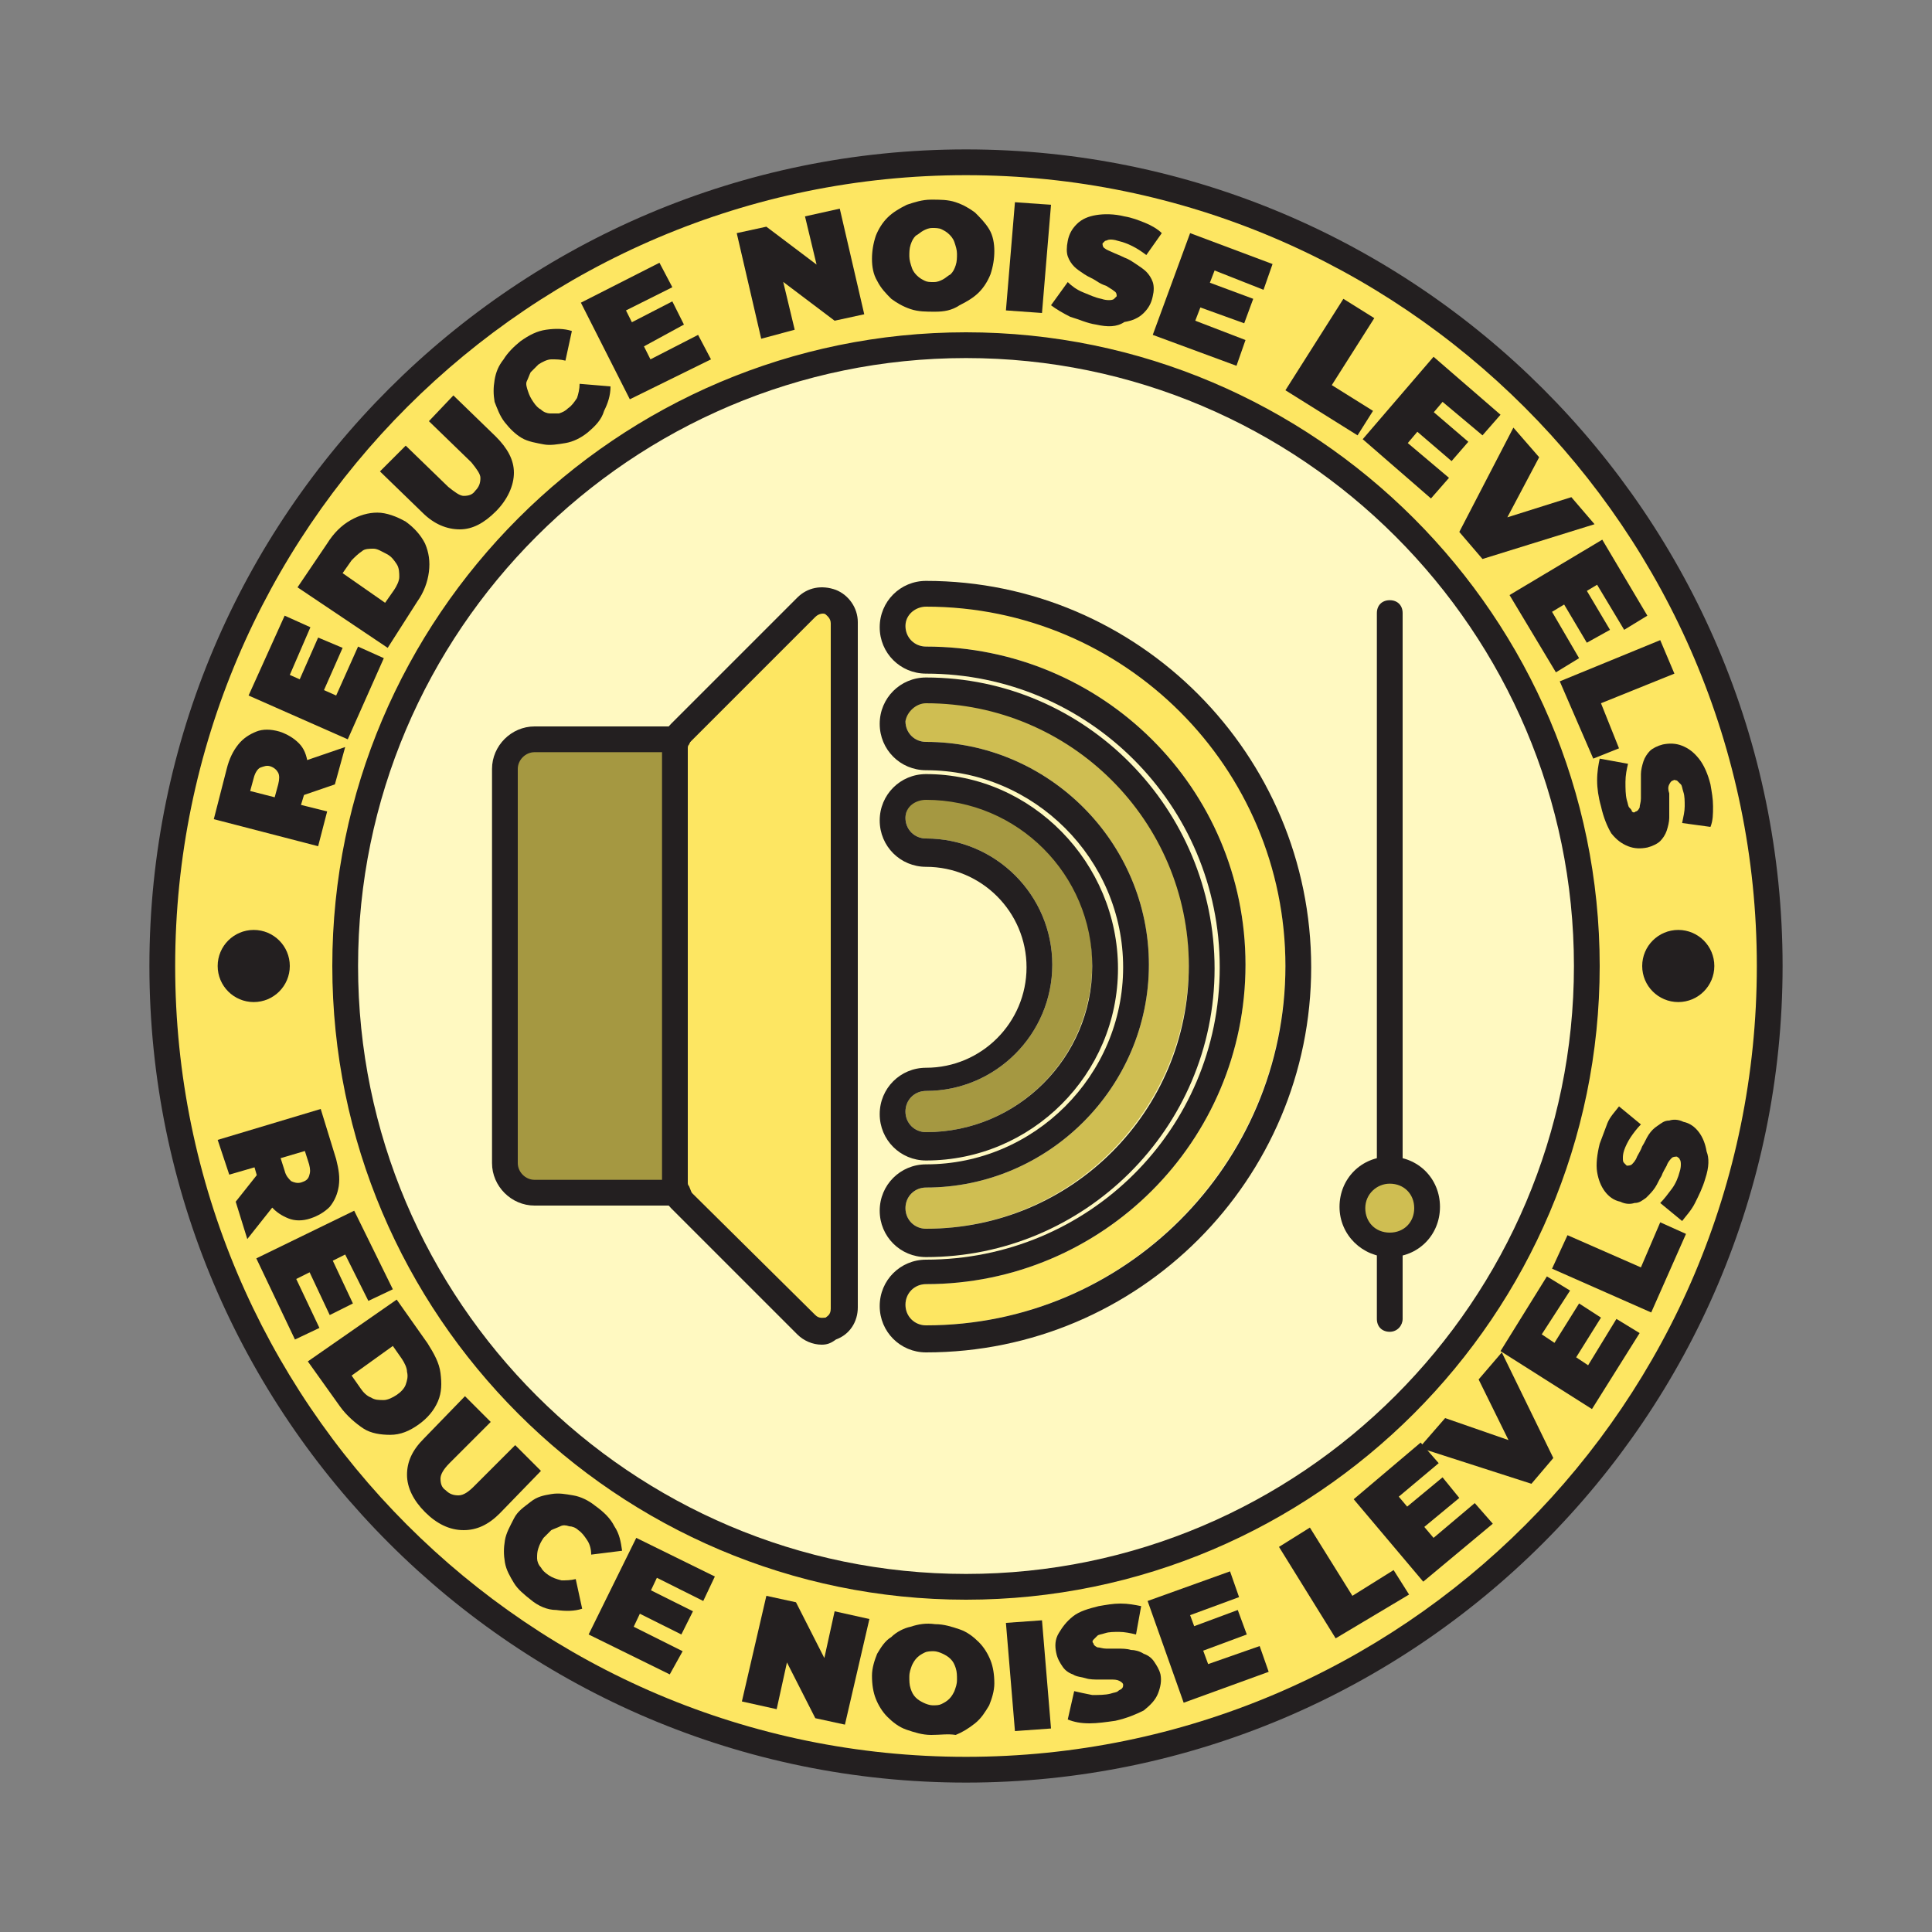 <svg xmlns="http://www.w3.org/2000/svg" xmlns:xlink="http://www.w3.org/1999/xlink" id="Layer_1" x="0px" y="0px" viewBox="0 0 150 150" style="enable-background:new 0 0 150 150;" xml:space="preserve"><rect x="0" y="0" width="150" height="150" fill="#808080" stroke="none"/><style type="text/css">	.st0{fill:#FFF9C1;}	.st1{fill:#FDE662;}	.st2{fill:#231F20;}	.st3{fill:#CFBE52;}	.st4{fill:#A59841;}</style><g>	<path class="st0" d="M75,13.6c-33.8,0-61.4,27.5-61.4,61.4s27.5,61.4,61.4,61.4s61.4-27.5,61.4-61.4S108.8,13.6,75,13.6z"></path>	<g>		<g>			<g>				<g>					<path class="st1" d="M62.6,102.8l-9.8-9.8c-0.3-0.3-0.5-0.8-0.5-1.2V58.1c0-0.5,0.2-0.9,0.5-1.2l9.8-9.8      c1.1-1.1,2.9-0.3,2.9,1.2v53.3C65.5,103.2,63.7,103.9,62.6,102.8z"></path>					<path class="st2" d="M63.8,104.4c-0.7,0-1.4-0.3-1.9-0.8l-9.8-9.8c-0.5-0.5-0.8-1.2-0.8-1.9V58.1c0-0.7,0.3-1.4,0.8-1.9      l9.8-9.8c0.8-0.8,1.9-1,3-0.6c1,0.4,1.7,1.4,1.7,2.5v53.2c0,1.1-0.6,2.1-1.7,2.5C64.5,104.3,64.2,104.4,63.8,104.4z       M63.3,102.1c0.3,0.3,0.6,0.2,0.8,0.2c0.1-0.1,0.4-0.2,0.4-0.7V48.4c0-0.4-0.3-0.6-0.4-0.7c-0.1-0.1-0.5-0.1-0.8,0.2l-9.8,9.8      c-0.1,0.1-0.2,0.3-0.2,0.5v33.7c0,0.2,0.1,0.4,0.2,0.5L63.3,102.1z"></path>				</g>				<g>					<path class="st1" d="M71.9,102.9c-0.9,0-1.6-0.7-1.6-1.6s0.7-1.6,1.6-1.6c13.7,0,24.8-11.1,24.8-24.8S85.6,50.2,71.9,50.2      c-0.9,0-1.6-0.7-1.6-1.6c0-0.9,0.7-1.6,1.6-1.6c15.4,0,27.9,12.5,27.9,27.9S87.3,102.9,71.9,102.9z"></path>					<path class="st2" d="M71.9,47.1c15.4,0,27.9,12.5,27.9,27.9s-12.5,27.9-27.9,27.9c-0.9,0-1.6-0.7-1.6-1.6s0.7-1.6,1.6-1.6      c13.7,0,24.8-11.1,24.8-24.8S85.6,50.2,71.9,50.2c-0.9,0-1.6-0.7-1.6-1.6S71.1,47.1,71.9,47.1 M71.9,45.1c-2,0-3.6,1.6-3.6,3.6      s1.6,3.6,3.6,3.6c12.6,0,22.8,10.2,22.8,22.8S84.5,97.8,71.9,97.8c-2,0-3.6,1.6-3.6,3.6c0,2,1.6,3.6,3.6,3.6      c16.5,0,29.9-13.4,29.9-29.9S88.4,45.1,71.9,45.1L71.9,45.1z"></path>				</g>				<g>					<path class="st3" d="M71.9,95.4c-0.9,0-1.6-0.7-1.6-1.6c0-0.9,0.7-1.6,1.6-1.6c9.5,0,17.3-7.8,17.3-17.3s-7.8-17.3-17.3-17.3      c-0.9,0-1.6-0.7-1.6-1.6c0-0.9,0.7-1.6,1.6-1.6c11.2,0,20.4,9.1,20.4,20.4S83.2,95.4,71.9,95.4z"></path>					<path class="st2" d="M71.9,54.6c11.2,0,20.4,9.1,20.4,20.4s-9.1,20.4-20.4,20.4c-0.9,0-1.6-0.7-1.6-1.6c0-0.9,0.7-1.6,1.6-1.6      c9.5,0,17.3-7.8,17.3-17.3s-7.8-17.3-17.3-17.3c-0.9,0-1.6-0.7-1.6-1.6C70.4,55.3,71.1,54.6,71.9,54.6 M71.9,52.6      c-2,0-3.6,1.6-3.6,3.6c0,2,1.6,3.6,3.6,3.6c8.4,0,15.3,6.9,15.3,15.3s-6.9,15.3-15.3,15.3c-2,0-3.6,1.6-3.6,3.6      c0,2,1.6,3.6,3.6,3.6c12.3,0,22.4-10,22.4-22.4S84.3,52.6,71.9,52.6L71.9,52.6z"></path>				</g>				<g>					<path class="st4" d="M71.9,87.9c-0.9,0-1.6-0.7-1.6-1.6s0.7-1.6,1.6-1.6c5.4,0,9.8-4.4,9.8-9.8s-4.4-9.8-9.8-9.8      c-0.9,0-1.6-0.7-1.6-1.6c0-0.9,0.7-1.6,1.6-1.6c7.1,0,12.9,5.8,12.9,12.9C84.8,82.1,79,87.9,71.9,87.9z"></path>					<path class="st2" d="M71.9,62.1c7.1,0,12.9,5.8,12.9,12.9c0,7.1-5.8,12.9-12.9,12.9c-0.9,0-1.6-0.7-1.6-1.6s0.7-1.6,1.6-1.6      c5.4,0,9.8-4.4,9.8-9.8s-4.4-9.8-9.8-9.8c-0.9,0-1.6-0.7-1.6-1.6S71.1,62.1,71.9,62.1 M71.9,60.1c-2,0-3.6,1.6-3.6,3.6      c0,2,1.6,3.6,3.6,3.6c4.3,0,7.8,3.5,7.8,7.8c0,4.3-3.5,7.8-7.8,7.8c-2,0-3.6,1.6-3.6,3.6c0,2,1.6,3.6,3.6,3.6      c8.2,0,14.9-6.7,14.9-14.9S80.1,60.1,71.9,60.1L71.9,60.1z"></path>				</g>			</g>			<g>				<path class="st4" d="M52.4,91.9V58.1c0-0.3,0.1-0.5,0.2-0.7H41.5c-1.3,0-2.3,1-2.3,2.3v30.6c0,1.3,1,2.3,2.3,2.3h11.1     C52.4,92.4,52.4,92.1,52.4,91.9z"></path>				<path class="st2" d="M54.1,93.6H41.5c-1.8,0-3.3-1.5-3.3-3.3V59.7c0-1.8,1.5-3.3,3.3-3.3h12.6l-0.6,1.4     c-0.1,0.1-0.1,0.2-0.1,0.3v33.7c0,0.1,0,0.2,0.1,0.3L54.1,93.6z M41.5,58.4c-0.7,0-1.3,0.6-1.3,1.3v30.6c0,0.7,0.6,1.3,1.3,1.3     h9.9V58.4H41.5z"></path>			</g>			<g>				<path class="st2" d="M107.9,103.4c-0.6,0-1-0.4-1-1V47.6c0-0.6,0.4-1,1-1s1,0.4,1,1v54.8C108.9,102.9,108.5,103.4,107.9,103.4z"></path>				<g>					<circle class="st3" cx="107.9" cy="93.7" r="2.9"></circle>					<path class="st2" d="M107.9,97.6c-2.1,0-3.9-1.7-3.9-3.9s1.7-3.9,3.9-3.9s3.9,1.7,3.9,3.9S110.1,97.6,107.9,97.6z M107.9,91.9      c-1,0-1.9,0.8-1.9,1.9s0.8,1.9,1.9,1.9s1.9-0.8,1.9-1.9S109,91.9,107.9,91.9z"></path>				</g>			</g>		</g>		<g>			<g>				<g>					<path class="st1" d="M75,12.6c-34.4,0-62.4,28-62.4,62.4s28,62.4,62.4,62.4s62.4-28,62.4-62.4S109.4,12.6,75,12.6z M75,123.2      c-26.6,0-48.2-21.6-48.2-48.2S48.4,26.8,75,26.8s48.2,21.6,48.2,48.2S101.6,123.2,75,123.2z"></path>					<path class="st2" d="M75,138.4c-34.9,0-63.4-28.4-63.4-63.4S40.1,11.6,75,11.6s63.4,28.4,63.4,63.4S109.9,138.4,75,138.4z       M75,13.6c-33.8,0-61.4,27.5-61.4,61.4c0,33.8,27.5,61.4,61.4,61.4s61.4-27.5,61.4-61.4C136.4,41.2,108.8,13.6,75,13.6z       M75,124.2c-27.1,0-49.2-22.1-49.2-49.2S47.9,25.8,75,25.8s49.2,22.1,49.2,49.2S102.1,124.2,75,124.2z M75,27.8      C49,27.8,27.8,49,27.8,75S49,122.2,75,122.2c26,0,47.2-21.2,47.2-47.2S101,27.8,75,27.8z"></path>				</g>				<g>					<path class="st2" d="M24.7,65.7l-8.1-2.1l1-3.9c0.2-0.8,0.5-1.4,0.9-1.9s0.9-0.8,1.4-1c0.5-0.2,1.1-0.2,1.8,0      c0.6,0.2,1.1,0.5,1.5,0.9c0.4,0.4,0.6,0.9,0.7,1.6s0,1.3-0.2,2.1L23,63.7l-0.8-1.5l3.2,0.8L24.7,65.7z M22.5,62.2L21,63.1      l0.6-2.2c0.1-0.4,0.1-0.7,0-0.9c-0.1-0.2-0.3-0.4-0.6-0.5s-0.5,0-0.8,0.1c-0.2,0.1-0.4,0.4-0.5,0.8l-0.6,2.2l-0.9-1.5      L22.5,62.2z M26,60.9l-3.5,1.2l0.8-2.9l3.5-1.2L26,60.9z"></path>					<path class="st2" d="M26.1,54l1.7-3.8l2,0.9L27,57.4L19.3,54l2.8-6.2l2,0.9l-1.6,3.7L26.1,54z M23.2,52.9l1.5-3.4l1.9,0.8      l-1.5,3.4L23.2,52.9z"></path>					<path class="st2" d="M30.1,50.3l-7-4.7l2.3-3.4c0.5-0.8,1.1-1.4,1.8-1.8c0.7-0.4,1.4-0.6,2.1-0.6c0.7,0,1.5,0.3,2.2,0.7      c0.7,0.5,1.2,1.1,1.5,1.7c0.3,0.7,0.4,1.4,0.3,2.2c-0.1,0.8-0.4,1.6-0.9,2.3L30.1,50.3z M29.9,46.8l0.7-1      c0.2-0.3,0.4-0.7,0.4-1c0-0.3,0-0.7-0.2-1c-0.2-0.3-0.4-0.6-0.8-0.8c-0.4-0.2-0.7-0.4-1-0.4c-0.3,0-0.7,0-0.9,0.2      c-0.3,0.2-0.5,0.4-0.8,0.7l-0.7,1L29.9,46.8z"></path>					<path class="st2" d="M38.5,39.7c-0.9,0.9-1.8,1.4-2.8,1.4c-1,0-2-0.4-2.9-1.3l-3.3-3.2l2-2l3.3,3.2c0.5,0.4,0.9,0.7,1.2,0.7      c0.4,0,0.7-0.1,0.9-0.4c0.3-0.3,0.4-0.6,0.4-1c0-0.3-0.3-0.7-0.7-1.2l-3.3-3.2l1.9-2l3.3,3.2c0.9,0.9,1.4,1.8,1.4,2.8      S39.4,38.8,38.5,39.7z"></path>					<path class="st2" d="M45.6,33.6c-0.5,0.4-1.1,0.7-1.7,0.8s-1.2,0.2-1.7,0.1S41,34.3,40.5,34c-0.5-0.3-0.9-0.7-1.3-1.2      c-0.4-0.5-0.6-1.1-0.8-1.6c-0.1-0.6-0.1-1.1,0-1.7s0.3-1.1,0.7-1.6c0.3-0.5,0.8-1,1.3-1.4c0.7-0.5,1.3-0.8,2-0.9      c0.7-0.1,1.4-0.1,2,0.1L43.9,28c-0.4-0.1-0.7-0.1-1.1-0.1c-0.3,0-0.7,0.2-1,0.4c-0.2,0.2-0.4,0.4-0.6,0.6      c-0.1,0.2-0.2,0.5-0.3,0.7s0,0.5,0.1,0.8c0.1,0.3,0.2,0.5,0.4,0.8s0.4,0.5,0.6,0.6c0.2,0.2,0.5,0.3,0.7,0.3c0.2,0,0.5,0,0.7,0      c0.3-0.1,0.5-0.2,0.7-0.4c0.3-0.2,0.5-0.5,0.7-0.8c0.1-0.3,0.2-0.7,0.2-1.1l2.4,0.2c0,0.7-0.2,1.3-0.5,1.9      C46.7,32.6,46.2,33.1,45.6,33.6z"></path>					<path class="st2" d="M50.5,27.9l3.7-1.9l1,1.9L48.9,31l-3.8-7.5l6.1-3.1l1,1.9l-3.6,1.8L50.5,27.9z M48.9,25.1l3.3-1.7l0.9,1.8      L49.8,27L48.9,25.1z"></path>					<path class="st2" d="M59.1,26.3l-1.9-8.2l2.3-0.5l5.3,4l-1.1,0.2l-1.2-5l2.7-0.6l1.9,8.2l-2.3,0.5l-5.3-4l1-0.3l1.2,5      L59.1,26.3z"></path>					<path class="st2" d="M72.6,24.2c-0.7,0-1.3,0-1.9-0.2c-0.6-0.2-1.1-0.5-1.5-0.8c-0.4-0.4-0.8-0.8-1.1-1.4      c-0.3-0.5-0.4-1.1-0.4-1.7c0-0.6,0.1-1.2,0.3-1.8c0.2-0.5,0.5-1,0.9-1.4c0.4-0.4,0.9-0.7,1.5-1c0.6-0.2,1.2-0.4,1.9-0.4      c0.7,0,1.3,0,1.9,0.2c0.6,0.2,1.1,0.5,1.5,0.8c0.4,0.4,0.8,0.8,1.1,1.3s0.4,1.1,0.4,1.7c0,0.6-0.1,1.2-0.3,1.8      c-0.2,0.5-0.5,1-0.9,1.4c-0.4,0.4-0.9,0.7-1.5,1C73.9,24.1,73.3,24.2,72.6,24.2z M72.5,21.9c0.3,0,0.5-0.1,0.7-0.2      c0.2-0.1,0.4-0.3,0.6-0.4c0.2-0.2,0.3-0.4,0.4-0.7c0.1-0.3,0.1-0.6,0.1-0.9c0-0.3-0.1-0.6-0.2-0.9c-0.1-0.3-0.3-0.5-0.4-0.6      c-0.2-0.2-0.4-0.3-0.6-0.4c-0.2-0.1-0.5-0.1-0.7-0.1c-0.3,0-0.5,0.1-0.7,0.2c-0.2,0.1-0.4,0.3-0.6,0.4      c-0.2,0.2-0.3,0.4-0.4,0.7c-0.1,0.3-0.1,0.6-0.1,0.9c0,0.3,0.1,0.6,0.2,0.9c0.1,0.3,0.3,0.5,0.4,0.6c0.2,0.2,0.4,0.3,0.6,0.4      S72.2,21.9,72.5,21.9z"></path>					<path class="st2" d="M78.1,24.1l0.7-8.4l2.8,0.2l-0.7,8.4L78.1,24.1z"></path>					<path class="st2" d="M85.1,25.2c-0.7-0.1-1.3-0.4-2-0.6c-0.6-0.3-1.1-0.6-1.5-0.9l1.3-1.8c0.3,0.3,0.7,0.6,1.2,0.8      c0.5,0.2,0.9,0.4,1.4,0.5c0.3,0.1,0.5,0.1,0.6,0.1s0.3,0,0.4-0.1c0.1-0.1,0.1-0.1,0.2-0.2c0-0.1,0-0.3-0.2-0.4      c-0.1-0.1-0.3-0.2-0.6-0.4c-0.3-0.1-0.5-0.2-0.8-0.4s-0.6-0.3-0.9-0.5c-0.3-0.2-0.6-0.4-0.8-0.6c-0.2-0.2-0.4-0.5-0.5-0.8      c-0.1-0.3-0.1-0.7,0-1.2c0.1-0.5,0.3-0.9,0.7-1.3s0.9-0.6,1.5-0.7c0.6-0.1,1.4-0.1,2.2,0.1c0.6,0.1,1.1,0.3,1.6,0.5      s1,0.5,1.3,0.8L89,19.8c-0.4-0.3-0.7-0.5-1.1-0.7c-0.4-0.2-0.7-0.3-1.1-0.4c-0.3-0.1-0.5-0.1-0.6-0.1c-0.2,0-0.3,0.1-0.4,0.1      c-0.1,0.1-0.1,0.1-0.2,0.2c0,0.1,0,0.3,0.2,0.4c0.1,0.1,0.4,0.2,0.6,0.3s0.5,0.2,0.9,0.4c0.3,0.1,0.6,0.3,0.9,0.5      s0.6,0.4,0.8,0.6c0.2,0.2,0.4,0.5,0.5,0.8c0.1,0.3,0.1,0.7,0,1.1c-0.1,0.5-0.3,0.9-0.7,1.3c-0.4,0.4-0.9,0.6-1.5,0.7      C86.7,25.4,86,25.4,85.1,25.2z"></path>					<path class="st2" d="M92.8,24.9l3.9,1.5l-0.7,2L89.5,26l2.9-7.9l6.4,2.4l-0.7,2L94.3,21L92.8,24.9z M93.8,21.9l3.5,1.3      l-0.7,1.9L93,23.8L93.8,21.9z"></path>					<path class="st2" d="M99.8,30.3l4.5-7.1l2.4,1.5l-3.3,5.2l3.2,2l-1.2,1.9L99.8,30.3z"></path>					<path class="st2" d="M109.3,34.4l3.2,2.7l-1.4,1.6l-5.3-4.6l5.5-6.4l5.2,4.5l-1.4,1.6l-3.1-2.6L109.3,34.4z M111.2,31.9      l2.8,2.4l-1.3,1.5l-2.8-2.4L111.2,31.9z"></path>					<path class="st2" d="M113.3,41.3l4.2-8.1l2,2.3l-3.6,6.8l-1.2-1.4l7.3-2.3l1.8,2.1l-8.7,2.7L113.3,41.3z"></path>					<path class="st2" d="M120.5,47.5l2.1,3.6l-1.8,1.1l-3.6-6l7.2-4.3l3.5,5.9l-1.8,1.1l-2.1-3.5L120.5,47.5z M123.1,45.7l1.9,3.2      l-1.8,1l-1.9-3.2L123.1,45.7z"></path>					<path class="st2" d="M121.1,52.9l7.8-3.2l1.1,2.6l-5.7,2.3l1.4,3.5l-2,0.8L121.1,52.9z"></path>					<path class="st2" d="M124.3,62.6c-0.2-0.7-0.3-1.4-0.3-2c0-0.7,0.1-1.2,0.2-1.7l2.2,0.4c-0.1,0.4-0.2,0.9-0.2,1.4      c0,0.5,0,1,0.1,1.4c0.1,0.3,0.1,0.5,0.2,0.6c0.1,0.1,0.2,0.2,0.2,0.3c0.1,0.1,0.2,0.1,0.3,0c0.1,0,0.2-0.1,0.3-0.3      c0-0.2,0.1-0.4,0.1-0.7c0-0.3,0-0.6,0-0.9c0-0.3,0-0.7,0-1c0-0.3,0.1-0.7,0.2-1c0.1-0.3,0.3-0.6,0.5-0.8s0.6-0.4,1-0.5      c0.5-0.1,1-0.1,1.5,0.1s0.9,0.5,1.3,1c0.4,0.5,0.7,1.2,0.9,2c0.1,0.6,0.2,1.1,0.2,1.7c0,0.6,0,1.1-0.2,1.6l-2.2-0.3      c0.1-0.5,0.2-0.9,0.2-1.3s0-0.8-0.1-1.1c-0.1-0.3-0.1-0.5-0.2-0.6c-0.1-0.1-0.2-0.2-0.3-0.3c-0.1,0-0.2-0.1-0.3,0      c-0.1,0-0.2,0.1-0.3,0.3s-0.1,0.4,0,0.7c0,0.3,0,0.6,0,0.9c0,0.3,0,0.7,0,1c0,0.3-0.1,0.7-0.2,1c-0.1,0.3-0.3,0.6-0.5,0.8      c-0.2,0.2-0.6,0.4-1,0.5c-0.5,0.1-1,0.1-1.5-0.1c-0.5-0.2-0.9-0.5-1.3-1C124.8,64.2,124.5,63.5,124.3,62.6z"></path>				</g>				<g>					<path class="st2" d="M16.9,88.5l8-2.4l1.2,3.9c0.2,0.8,0.3,1.4,0.2,2.1c-0.1,0.6-0.3,1.1-0.7,1.6c-0.4,0.4-0.9,0.7-1.5,0.9      c-0.6,0.2-1.2,0.2-1.7,0s-1-0.5-1.4-1c-0.4-0.5-0.7-1.1-0.9-1.8l-0.7-2.4l1.5,0.9l-3.1,0.9L16.9,88.5z M18.3,93.3l2.3-2.9      l0.9,2.9l-2.3,2.9L18.3,93.3z M20.5,90.3l0.9-1.6l0.7,2.2c0.1,0.4,0.3,0.6,0.5,0.8c0.2,0.1,0.5,0.2,0.8,0.1s0.5-0.2,0.6-0.5      s0.1-0.5,0-0.9l-0.7-2.2l1.6,0.8L20.5,90.3z"></path>					<path class="st2" d="M23,99.3l1.8,3.8l-1.9,0.9l-3-6.3l7.6-3.7l3,6.1l-1.9,0.9l-1.8-3.6L23,99.3z M25.8,97.8l1.6,3.4l-1.8,0.9      l-1.6-3.4L25.8,97.8z"></path>					<path class="st2" d="M23.9,105.7l6.9-4.8l2.4,3.4c0.5,0.8,0.9,1.5,1,2.3c0.1,0.8,0.1,1.5-0.2,2.2s-0.8,1.3-1.5,1.8      c-0.7,0.5-1.4,0.8-2.2,0.8c-0.7,0-1.5-0.1-2.1-0.5s-1.3-1-1.8-1.7L23.9,105.7z M27.3,106.8l0.7,1c0.2,0.3,0.5,0.6,0.8,0.7      c0.3,0.2,0.6,0.2,1,0.2c0.3,0,0.7-0.2,1-0.4c0.3-0.2,0.6-0.5,0.7-0.8c0.1-0.3,0.2-0.6,0.1-1c0-0.3-0.2-0.7-0.4-1l-0.7-1      L27.3,106.8z"></path>					<path class="st2" d="M33,117.4c-0.9-0.9-1.4-1.9-1.4-2.9c0-1,0.4-1.9,1.3-2.8l3.2-3.3l2,2l-3.2,3.2c-0.5,0.5-0.7,0.9-0.7,1.2      c0,0.4,0.1,0.7,0.4,0.9c0.3,0.3,0.6,0.4,1,0.4s0.8-0.3,1.2-0.7l3.2-3.2l2,2l-3.2,3.3c-0.9,0.9-1.8,1.3-2.8,1.3      C34.9,118.8,33.9,118.3,33,117.4z"></path>					<path class="st2" d="M41.2,124.2c-0.5-0.4-1-0.8-1.3-1.3s-0.6-1-0.7-1.6c-0.1-0.6-0.1-1.1,0-1.7c0.1-0.6,0.4-1.1,0.7-1.7      s0.8-0.9,1.3-1.3s1-0.5,1.6-0.6c0.6-0.1,1.1,0,1.7,0.1s1.2,0.4,1.7,0.8c0.7,0.5,1.2,1,1.5,1.6c0.4,0.6,0.5,1.2,0.6,1.9      l-2.4,0.3c0-0.4-0.1-0.8-0.3-1.1s-0.4-0.6-0.7-0.8c-0.2-0.2-0.5-0.3-0.7-0.3c-0.3-0.1-0.5-0.1-0.7,0c-0.2,0.1-0.5,0.2-0.7,0.3      c-0.2,0.2-0.4,0.4-0.6,0.6c-0.2,0.3-0.3,0.5-0.4,0.8c-0.1,0.3-0.1,0.5-0.1,0.8c0,0.2,0.1,0.5,0.3,0.7c0.1,0.2,0.3,0.4,0.6,0.6      c0.3,0.2,0.6,0.3,1,0.4c0.3,0,0.7,0,1.1-0.1l0.5,2.3c-0.6,0.2-1.3,0.2-2,0.1C42.5,125,41.8,124.7,41.2,124.2z"></path>					<path class="st2" d="M49.2,126.3l3.8,1.9L52,130l-6.3-3.1l3.7-7.5l6.1,3l-0.9,1.9l-3.6-1.8L49.2,126.3z M50.4,123.4l3.4,1.7      l-0.9,1.8l-3.4-1.7L50.4,123.4z"></path>					<path class="st2" d="M57.6,132.1l1.9-8.2l2.3,0.5l3,5.9l-1.1-0.2l1.1-5l2.7,0.6l-1.9,8.2l-2.3-0.5l-3-5.9l1.1,0.2l-1.1,5      L57.6,132.1z"></path>					<path class="st2" d="M72.3,134.7c-0.7,0-1.3-0.2-1.9-0.4c-0.6-0.2-1.1-0.6-1.5-1c-0.4-0.4-0.7-0.9-0.9-1.4      c-0.2-0.5-0.3-1.1-0.3-1.8c0-0.6,0.2-1.2,0.4-1.7c0.3-0.5,0.6-1,1.1-1.3c0.4-0.4,1-0.7,1.5-0.8c0.6-0.2,1.2-0.3,1.9-0.2      c0.7,0,1.3,0.2,1.9,0.4s1.1,0.6,1.5,1c0.4,0.4,0.7,0.9,0.9,1.4s0.3,1.1,0.3,1.8c0,0.6-0.2,1.2-0.4,1.7c-0.3,0.5-0.6,1-1.1,1.4      s-1,0.7-1.5,0.9C73.6,134.6,73,134.7,72.3,134.7z M72.4,132.4c0.3,0,0.5,0,0.7-0.1c0.2-0.1,0.4-0.2,0.6-0.4      c0.2-0.2,0.3-0.4,0.4-0.6c0.1-0.3,0.2-0.5,0.2-0.9c0-0.3,0-0.6-0.1-0.9c-0.1-0.3-0.2-0.5-0.4-0.7s-0.4-0.3-0.6-0.4      c-0.2-0.1-0.5-0.2-0.7-0.2s-0.5,0-0.7,0.1c-0.2,0.1-0.4,0.2-0.6,0.4c-0.2,0.2-0.3,0.4-0.4,0.6c-0.1,0.3-0.2,0.5-0.2,0.9      c0,0.3,0,0.6,0.1,0.9c0.1,0.3,0.2,0.5,0.4,0.7s0.4,0.3,0.6,0.4C71.9,132.3,72.2,132.4,72.4,132.4z"></path>					<path class="st2" d="M78.8,134.4l-0.7-8.4l2.8-0.2l0.7,8.4L78.8,134.4z"></path>					<path class="st2" d="M86.6,133.6c-0.7,0.1-1.4,0.2-2,0.2c-0.7,0-1.2-0.1-1.7-0.3l0.5-2.2c0.4,0.1,0.9,0.2,1.4,0.3      c0.5,0,1,0,1.4-0.1c0.3-0.1,0.5-0.1,0.6-0.2c0.1-0.1,0.2-0.1,0.3-0.2c0.1-0.1,0.1-0.2,0.1-0.3c0-0.1-0.1-0.2-0.3-0.3      c-0.2-0.1-0.4-0.1-0.7-0.1c-0.3,0-0.6,0-0.9,0c-0.3,0-0.7,0-1-0.1s-0.7-0.1-1-0.3c-0.3-0.1-0.6-0.3-0.8-0.6      c-0.2-0.3-0.4-0.6-0.5-1.1c-0.1-0.5-0.1-1,0.2-1.5s0.6-0.9,1.1-1.3c0.5-0.4,1.2-0.6,2-0.8c0.6-0.1,1.1-0.2,1.7-0.2      c0.6,0,1.1,0.1,1.6,0.2l-0.4,2.2c-0.4-0.1-0.9-0.2-1.3-0.2c-0.4,0-0.8,0-1.1,0.1c-0.3,0.1-0.5,0.1-0.6,0.2      c-0.1,0.1-0.2,0.2-0.3,0.3c-0.1,0.1-0.1,0.2,0,0.3c0,0.1,0.1,0.2,0.3,0.3c0.2,0,0.4,0.1,0.7,0.1c0.3,0,0.6,0,0.9,0s0.7,0,1,0.1      c0.3,0,0.7,0.1,1,0.3c0.3,0.1,0.6,0.3,0.8,0.6c0.2,0.3,0.4,0.6,0.5,1c0.1,0.5,0,1-0.2,1.5c-0.2,0.5-0.6,0.9-1.1,1.3      C88.2,133.1,87.5,133.4,86.6,133.6z"></path>					<path class="st2" d="M93.8,129.2l4-1.4l0.7,2l-6.6,2.4l-2.8-7.9l6.4-2.3l0.7,2l-3.8,1.4L93.8,129.2z M92.6,126.3l3.5-1.3      l0.7,1.9l-3.5,1.3L92.6,126.3z"></path>					<path class="st2" d="M103.7,127.2l-4.4-7.1l2.4-1.5l3.3,5.3l3.2-2l1.2,1.9L103.7,127.2z"></path>					<path class="st2" d="M111.3,119.4l3.2-2.7l1.4,1.6l-5.4,4.5l-5.4-6.4l5.2-4.4l1.4,1.6l-3.1,2.6L111.3,119.4z M109.1,117.1      l2.9-2.4l1.3,1.6l-2.9,2.4L109.1,117.1z"></path>					<path class="st2" d="M118.9,115.2l-8.7-2.8l2-2.3l7.2,2.5l-1.2,1.4l-3.4-6.9l1.8-2.1l4,8.2L118.9,115.2z"></path>					<path class="st2" d="M123.3,106l2.2-3.6l1.8,1.1l-3.7,5.9l-7.1-4.5l3.6-5.8l1.8,1.1l-2.2,3.4L123.3,106z M120.6,104.4l2-3.2      l1.7,1.1l-2,3.2L120.6,104.4z"></path>					<path class="st2" d="M128.2,101.9l-7.7-3.4l1.2-2.6l5.7,2.5l1.5-3.5l2,0.9L128.2,101.9z"></path>					<path class="st2" d="M132.4,91.5c-0.2,0.7-0.5,1.3-0.8,1.9c-0.3,0.6-0.7,1-1,1.4l-1.7-1.4c0.3-0.3,0.6-0.7,0.9-1.1      c0.3-0.4,0.5-0.9,0.6-1.3c0.1-0.3,0.1-0.5,0.1-0.6s0-0.3-0.1-0.4c0-0.1-0.1-0.1-0.2-0.2c-0.1,0-0.3,0-0.4,0.1      c-0.1,0.1-0.3,0.3-0.4,0.6c-0.1,0.2-0.3,0.5-0.4,0.8c-0.2,0.3-0.3,0.6-0.5,0.9c-0.2,0.3-0.4,0.5-0.7,0.8      c-0.3,0.2-0.5,0.4-0.9,0.4c-0.3,0.1-0.7,0.1-1.1-0.1c-0.5-0.1-0.9-0.4-1.2-0.8c-0.3-0.4-0.5-0.9-0.6-1.5      c-0.1-0.6,0-1.4,0.2-2.2c0.2-0.5,0.4-1.1,0.6-1.6s0.6-0.9,0.9-1.3l1.7,1.4c-0.3,0.3-0.6,0.7-0.8,1c-0.2,0.3-0.4,0.7-0.5,1      c-0.1,0.3-0.1,0.5-0.1,0.6c0,0.2,0,0.3,0.1,0.4c0.1,0.1,0.1,0.1,0.2,0.2c0.1,0,0.3,0,0.4-0.1s0.3-0.3,0.4-0.6      c0.1-0.2,0.3-0.5,0.4-0.8c0.2-0.3,0.3-0.6,0.5-0.9c0.2-0.3,0.4-0.5,0.7-0.7c0.3-0.2,0.5-0.4,0.9-0.4c0.3-0.1,0.7-0.1,1.1,0.1      c0.5,0.1,0.9,0.4,1.2,0.8c0.3,0.4,0.5,0.9,0.6,1.5C132.7,89.9,132.7,90.6,132.4,91.5z"></path>				</g>			</g>			<g>				<circle class="st2" cx="19.7" cy="75" r="2.8"></circle>				<circle class="st2" cx="130.3" cy="75" r="2.8"></circle>			</g>		</g>	</g></g></svg>